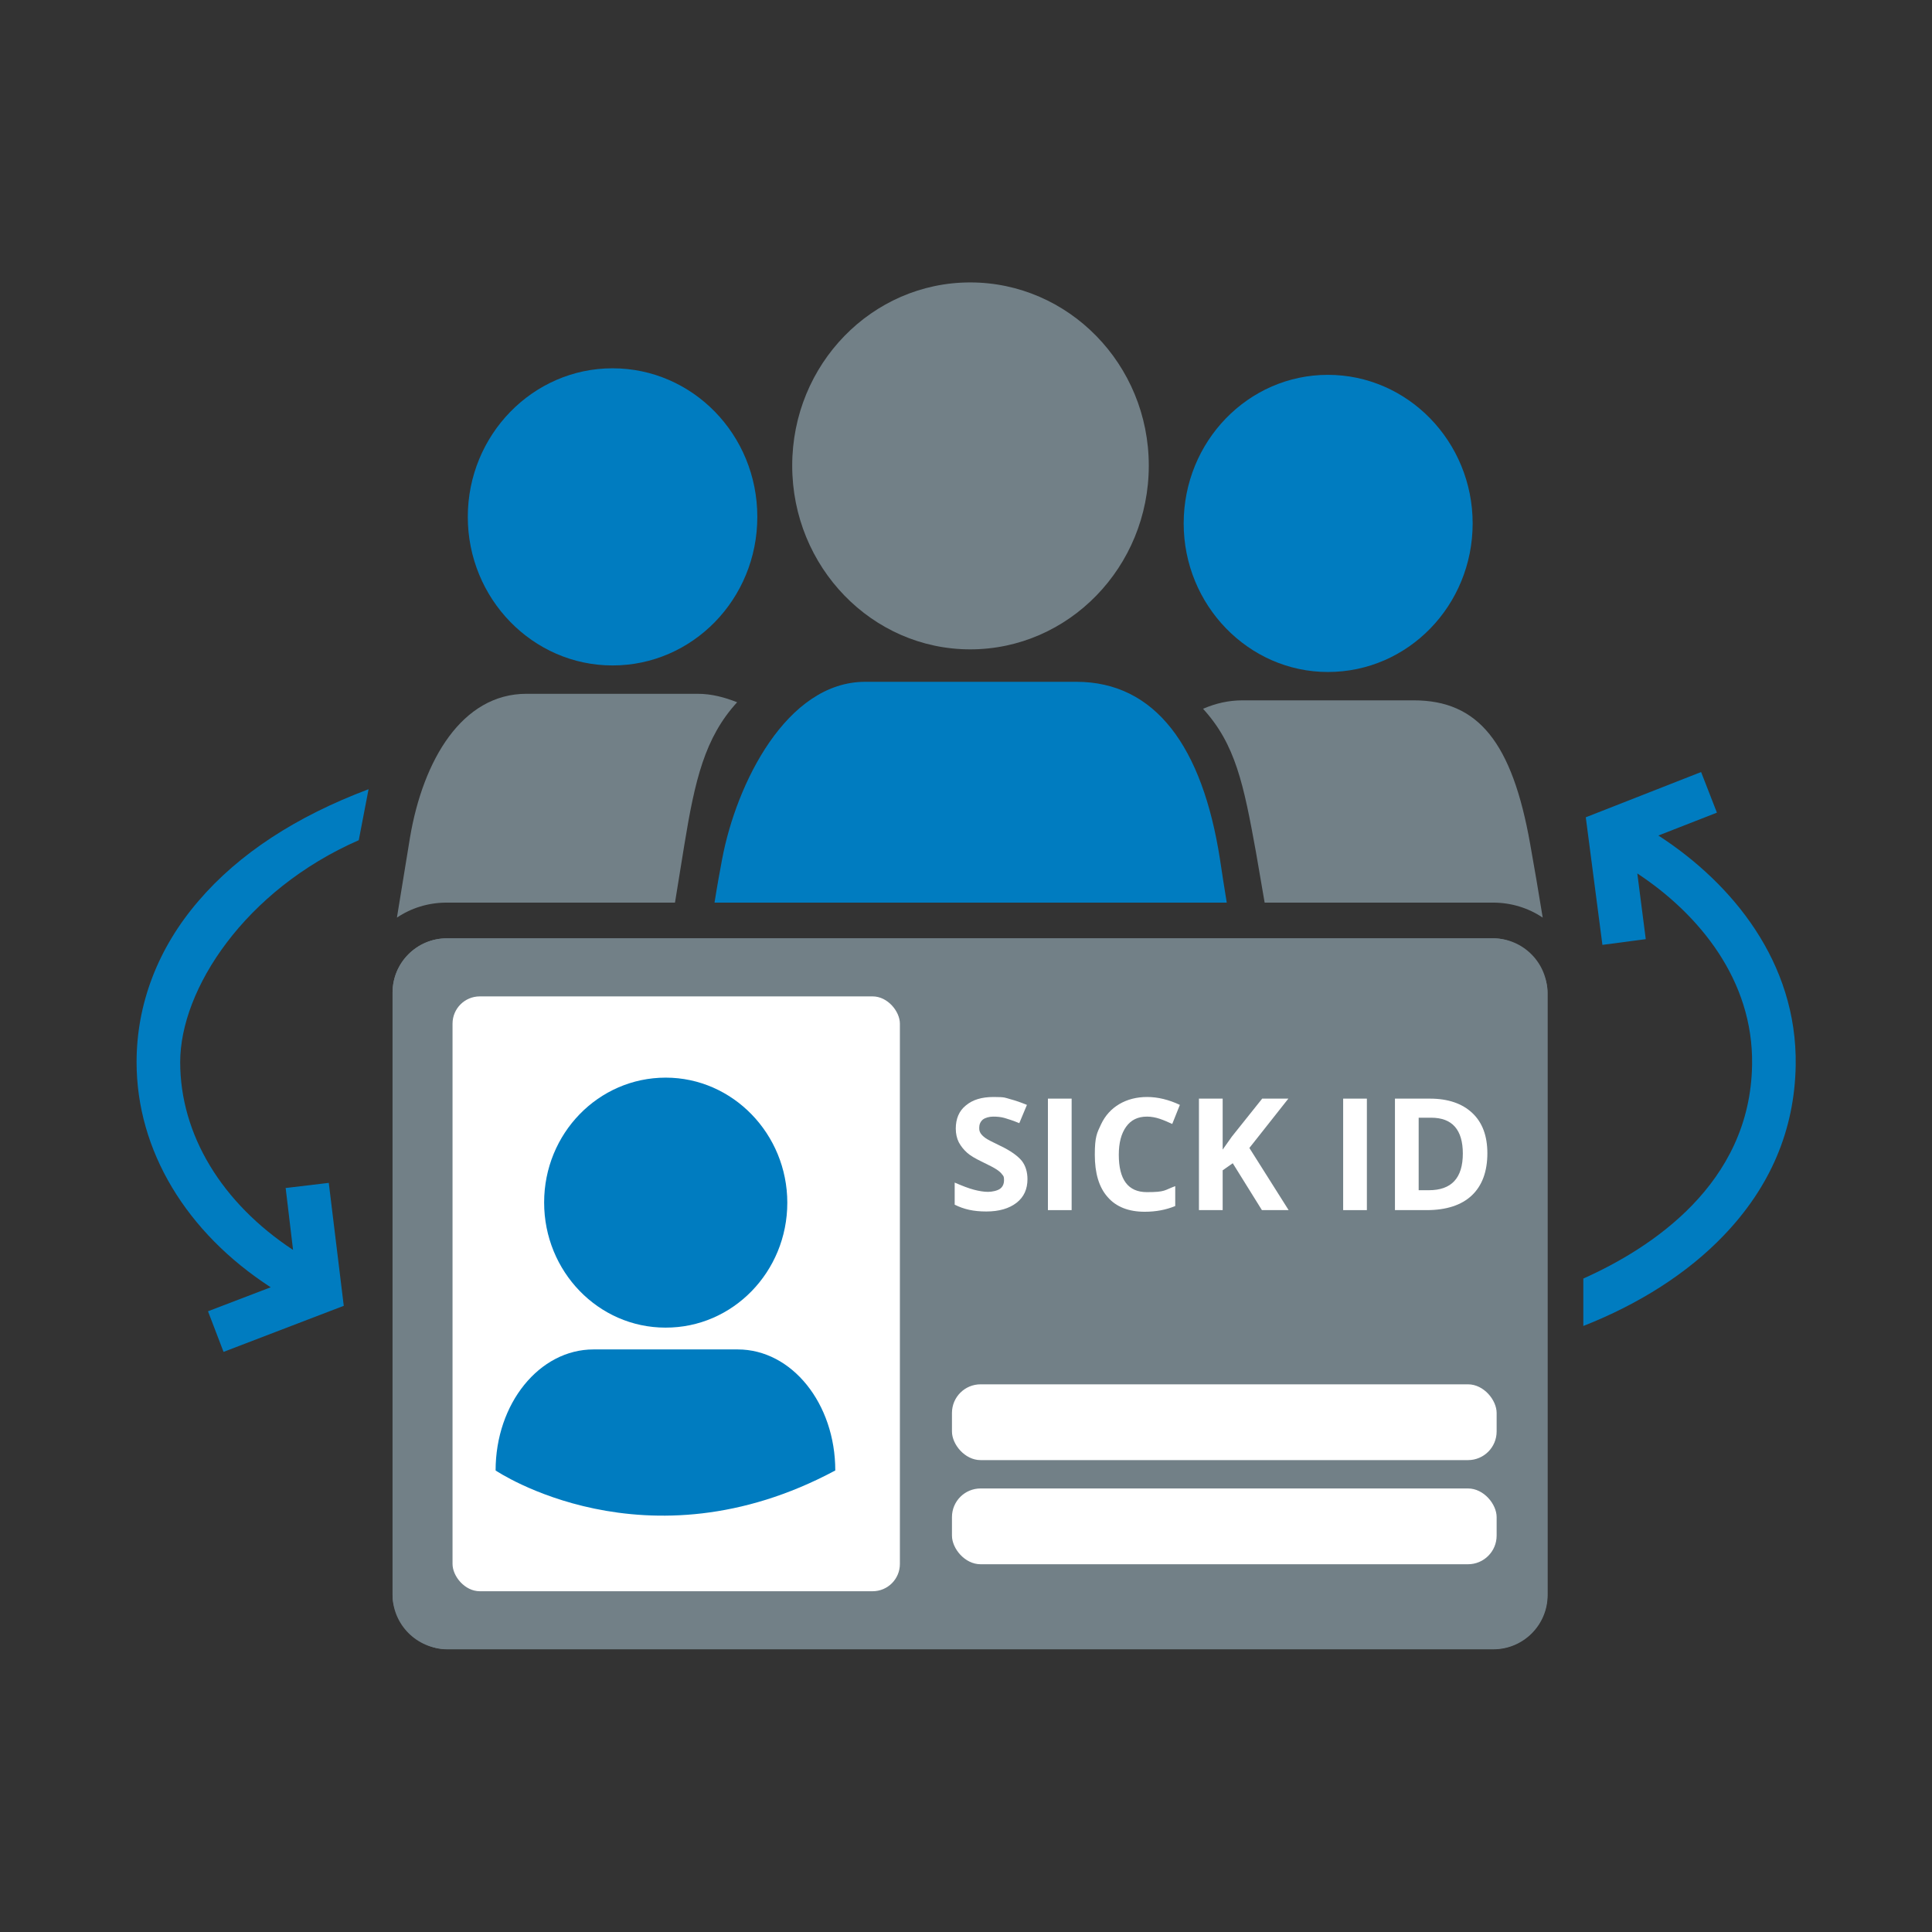 <?xml version="1.0" encoding="UTF-8"?>
<svg id="Ebene_2" data-name="Ebene 2" xmlns="http://www.w3.org/2000/svg" version="1.1" viewBox="0 0 708.7 708.7">
  <rect x="0" y="0" width="708.7" height="708.7" fill="#333333" stroke="none"/>
  <defs>
    <style>
      .cls-1 {
        fill: #007cc0;
      }

      .cls-1, .cls-2, .cls-3 {
        stroke-width: 0px;
      }

      .cls-2 {
        fill: #728087;
      }

      .cls-3 {
        fill: #fff;
      }
    </style>
  </defs>
  <path class="cls-2" d="M464,331.1h83.7c6.7,0,13,2,18.2,5.5-1.5-9.3-3.1-18.6-4.6-27-6.6-37.2-19-52.7-42.7-52.7h-62.8c-5.1,0-9.9,1.1-14.5,3.1,11.9,13,14.9,27.7,19.4,52.5.8,4.5,1.9,10.9,3.2,18.6Z"/>
  <path class="cls-1" d="M450,331.1c-.9-5.7-1.8-11.1-2.5-16-6.4-41-23.6-65-52.7-65h-77.4c-28.9,0-47.3,37.4-52.5,65-.8,4.2-1.8,9.7-2.8,16h188.1Z"/>
  <path class="cls-2" d="M163.9,331.1h83.7c1.4-8.8,2.6-16.2,3.4-21,3.9-23.9,7.5-39.5,19.4-52.5-4.6-1.8-9.3-3.1-14.5-3.1h-62.8c-23.6,0-37.9,24.3-42.7,52.7-1.3,7.9-3,18.3-4.8,29.4,5.2-3.5,11.5-5.5,18.2-5.5Z"/>
  <path class="cls-1" d="M487.1,246.5c29.5,0,53.1-24.5,53.1-54.5s-23.8-54.5-53.1-54.5-52.9,24.5-52.9,54.5,23.8,54.5,52.9,54.5Z"/>
  <path class="cls-2" d="M355.9,238.2c36.1,0,65.5-30.2,65.5-67.4s-29.5-67.2-65.5-67.2-65.3,30-65.3,67.2,29.3,67.4,65.3,67.4Z"/>
  <path class="cls-1" d="M224.7,244.1c29.3,0,53.1-24.3,53.1-54.5s-23.8-54.5-53.1-54.5-53.1,24.5-53.1,54.5,23.8,54.5,53.1,54.5Z"/>
  <rect class="cls-2" x="144" y="344.2" width="423.7" height="260.8" rx="19.9" ry="19.9"/>
  <path class="cls-2" d="M547.7,344.2c11,0,19.9,9,19.9,19.9v220.9c0,11-9,19.9-19.9,19.9H163.9c-11,0-19.9-9-19.9-19.9v-220.9c0-11,9-19.9,19.9-19.9h383.8"/>
  <rect class="cls-3" x="166" y="365.5" width="164.1" height="218.2" rx="10" ry="10"/>
  <g>
    <path class="cls-1" d="M288.8,441.2c0,25.3-20,45.9-44.7,45.8-24.6,0-44.5-20.6-44.5-45.9,0-25.3,19.9-45.8,44.6-45.8,24.6,0,44.6,20.7,44.6,45.9Z"/>
    <path class="cls-1" d="M306.4,539.4c0-24.5-15.9-44.4-35.8-44.4h-52.9c-19.8,0-35.9,19.8-35.9,44.4,0,0,55,37.3,124.6,0Z"/>
  </g>
  <rect class="cls-3" x="349.2" y="507.8" width="199.8" height="27.8" rx="10.5" ry="10.5"/>
  <rect class="cls-3" x="349.2" y="546" width="199.8" height="27.8" rx="10.5" ry="10.5"/>
  <g>
    <path class="cls-3" d="M376.9,432.5c0,3.7-1.3,6.6-4,8.7-2.7,2.1-6.4,3.2-11.1,3.2s-8.2-.8-11.6-2.5v-8.1c2.8,1.2,5.1,2.1,7,2.6,1.9.5,3.7.8,5.2.8s3.4-.4,4.4-1.1,1.5-1.8,1.5-3.2-.2-1.5-.7-2.1c-.4-.6-1.1-1.2-2-1.8s-2.6-1.5-5.3-2.8c-2.5-1.2-4.4-2.3-5.6-3.4-1.2-1.1-2.2-2.3-3-3.8-.7-1.4-1.1-3.1-1.1-5,0-3.6,1.2-6.5,3.7-8.5,2.5-2.1,5.8-3.1,10.2-3.1s4.2.3,6.1.8c1.9.5,3.9,1.2,6.1,2.1l-2.8,6.7c-2.2-.9-4-1.5-5.4-1.9-1.4-.4-2.8-.5-4.2-.5s-2.9.4-3.8,1.1c-.9.8-1.3,1.8-1.3,3s.2,1.4.5,2c.4.6.9,1.1,1.7,1.7s2.6,1.5,5.5,2.9c3.8,1.8,6.4,3.7,7.9,5.5,1.4,1.8,2.1,4.1,2.1,6.8Z"/>
    <path class="cls-3" d="M384.4,443.9v-40.9h8.7v40.9h-8.7Z"/>
    <path class="cls-3" d="M420.7,409.6c-3.3,0-5.8,1.2-7.6,3.7-1.8,2.5-2.7,5.9-2.7,10.3,0,9.1,3.4,13.7,10.3,13.7s6.3-.7,10.4-2.2v7.3c-3.4,1.4-7.1,2.1-11.2,2.1-5.9,0-10.5-1.8-13.6-5.4-3.2-3.6-4.7-8.8-4.7-15.5s.8-8,2.3-11.2c1.5-3.2,3.8-5.7,6.7-7.4,2.9-1.7,6.3-2.6,10.2-2.6s8,1,12,2.9l-2.8,7c-1.5-.7-3.1-1.4-4.6-1.9-1.5-.5-3.1-.8-4.6-.8Z"/>
    <path class="cls-3" d="M472.7,443.9h-9.8l-10.7-17.2-3.7,2.6v14.6h-8.7v-40.9h8.7v18.7l3.4-4.8,11.1-13.9h9.6l-14.3,18.1,14.4,22.8Z"/>
    <path class="cls-3" d="M492.7,443.9v-40.9h8.7v40.9h-8.7Z"/>
    <path class="cls-3" d="M545.6,423c0,6.7-1.9,11.9-5.7,15.5-3.8,3.6-9.4,5.4-16.6,5.4h-11.6v-40.9h12.8c6.7,0,11.9,1.8,15.6,5.3,3.7,3.5,5.5,8.4,5.5,14.8ZM536.6,423.2c0-8.8-3.9-13.2-11.6-13.2h-4.6v26.6h3.7c8.4,0,12.5-4.5,12.5-13.5Z"/>
  </g>
  <path class="cls-1" d="M104.8,435.9l2.7,22.6c-26.1-17.2-41.4-42.2-41.4-68.9s23.7-63.1,65.5-81.4l3.6-18.7c-26.6,10-47.6,23.7-62.4,41-14.9,17.3-22.7,37.8-22.7,59.1,0,32.4,18.2,62.5,49.2,82.6l-23,8.8,5.7,14.9,44.1-16.9-5.5-45.1-15.9,1.9Z"/>
  <path class="cls-1" d="M608.3,306.5l21.5-8.4-5.8-14.9-42.3,16.6,6.1,46.8,15.9-2.1-3.1-24.1c22.6,14.9,42.6,39.1,42.1,70.1-.6,44-37.5,67.6-61.9,78.5v17.4c20.6-8.1,38.2-19.4,51.2-32.9,17.4-18,26.3-39,26.7-62.7.6-37.9-23.4-66.8-50.2-84.2Z"/>
</svg>